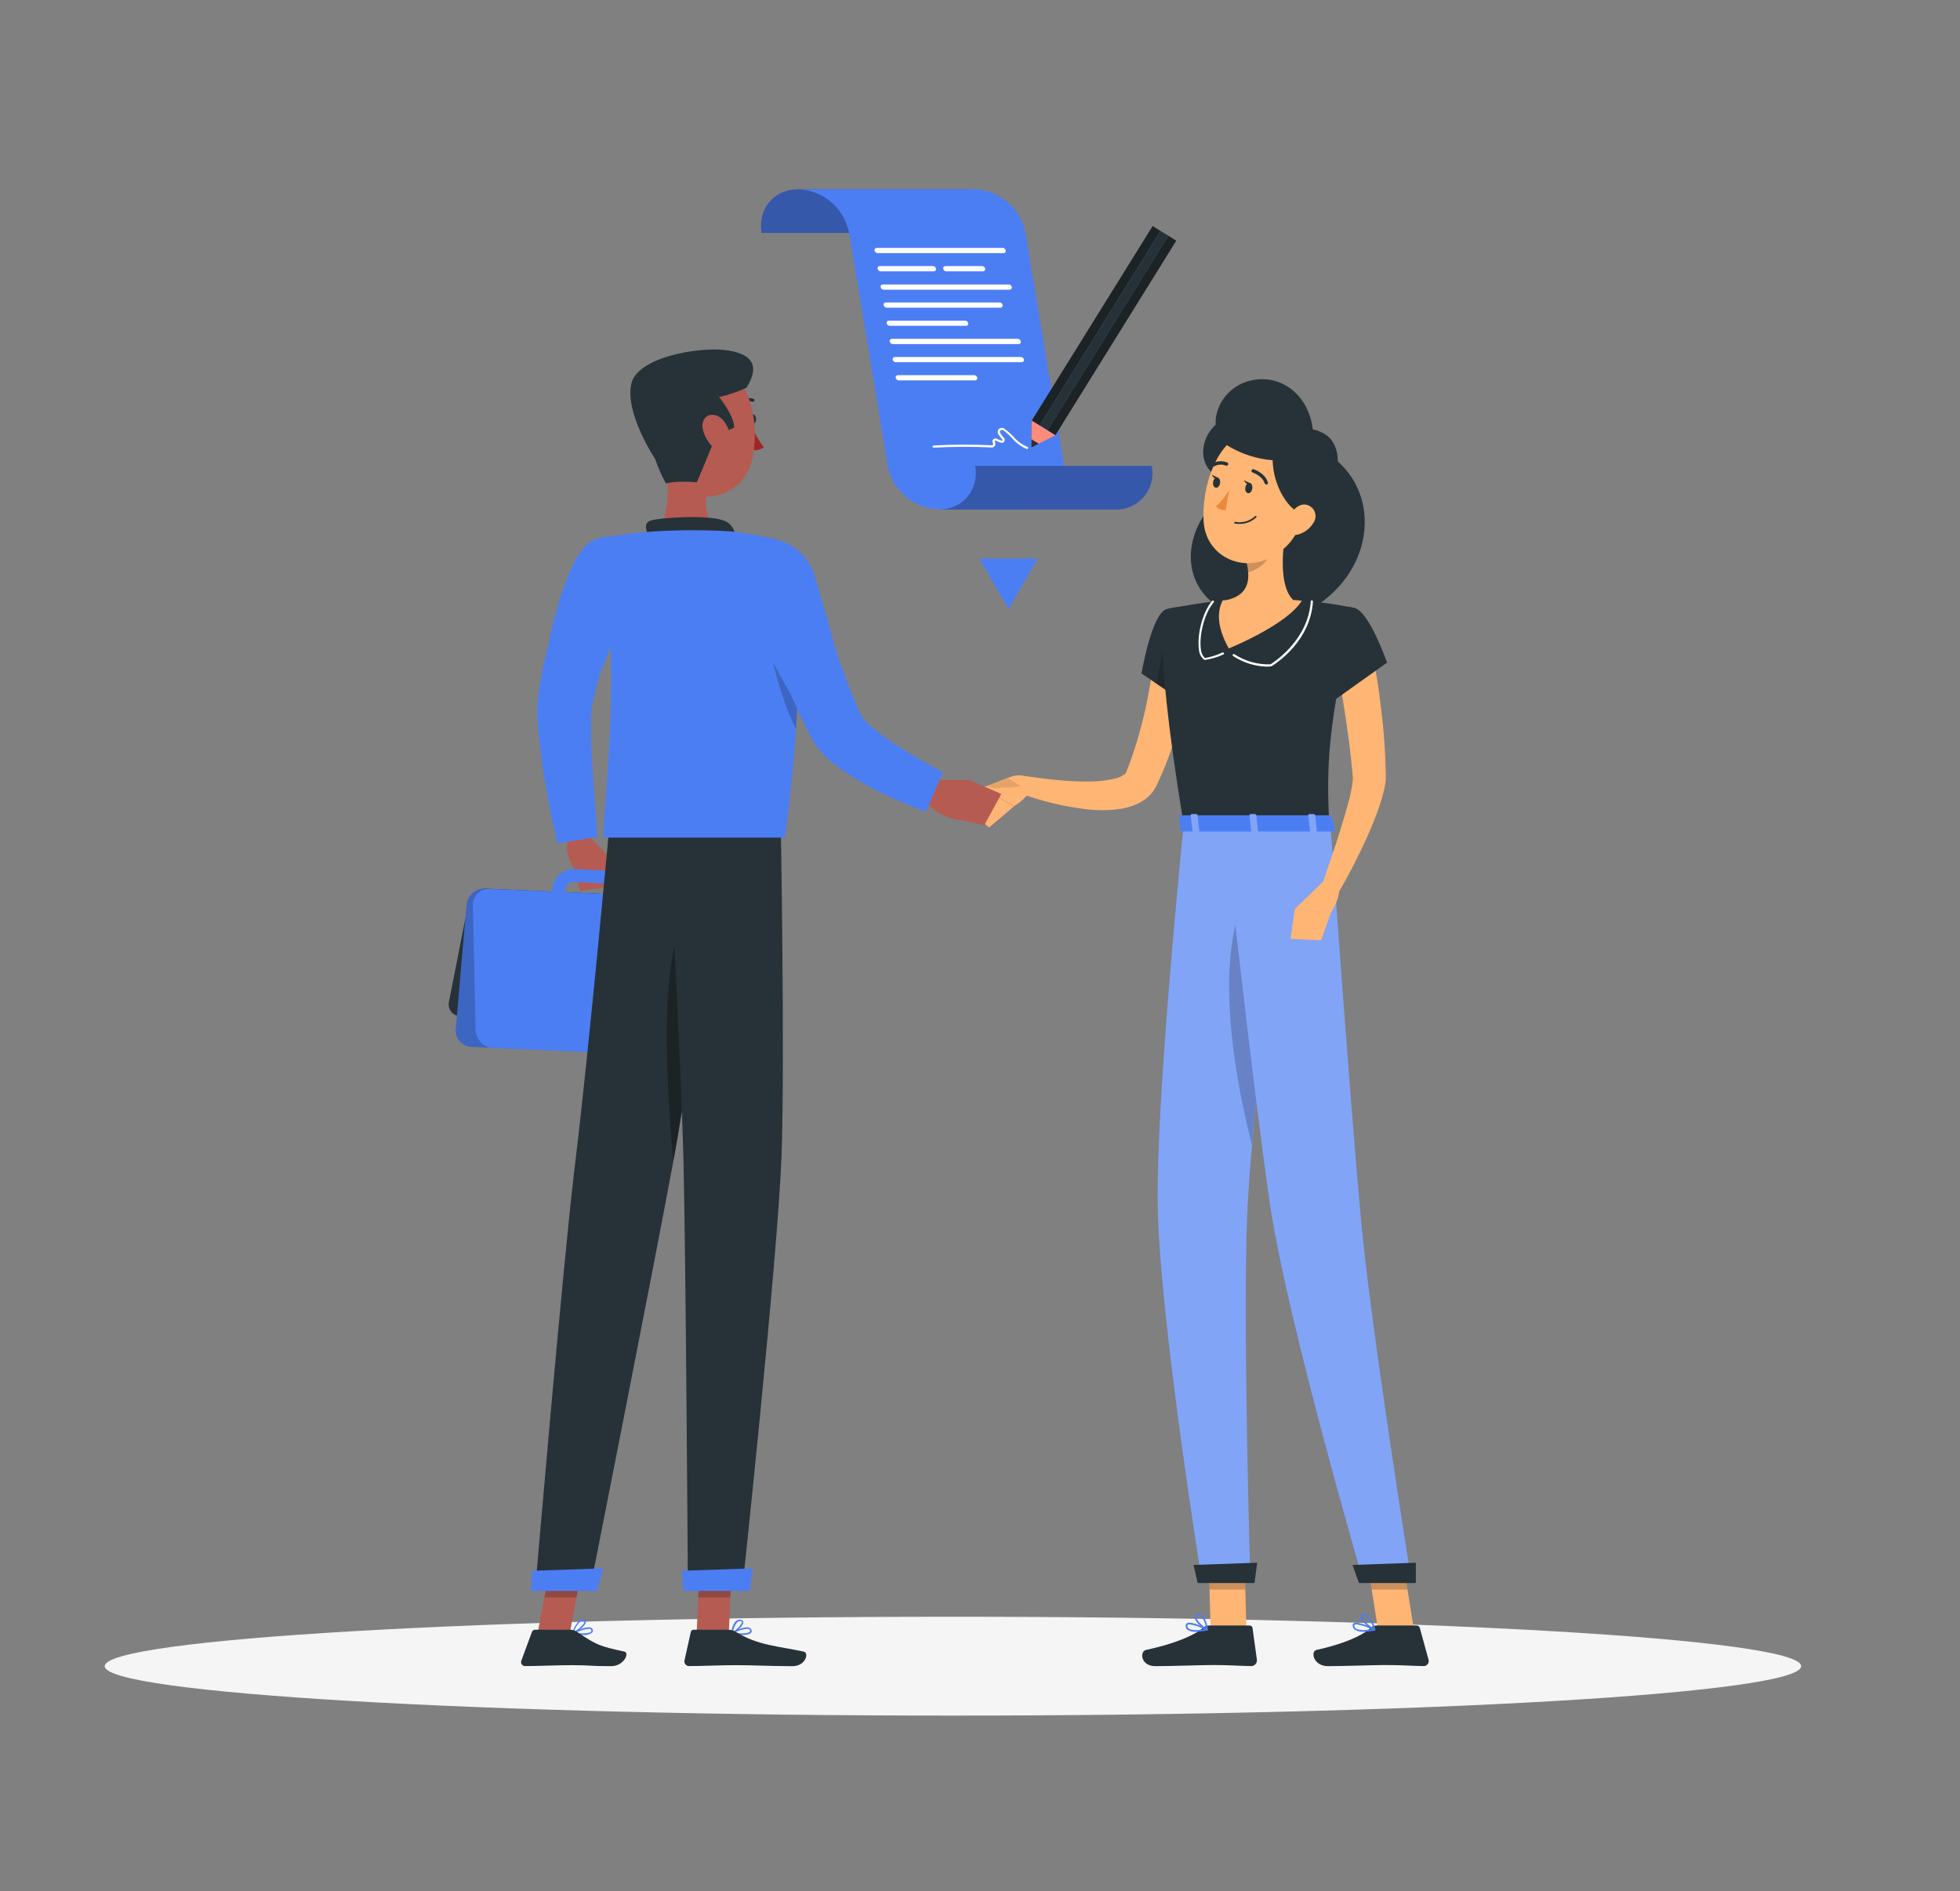 <svg width="200" height="193" viewBox="0 0 200 193" fill="none" xmlns="http://www.w3.org/2000/svg">
<rect x="0" y="0" width="200" height="193" fill="#808080" stroke="none"/>
<path d="M97.238 175.061C145.04 175.061 183.792 172.803 183.792 170.018C183.792 167.232 145.04 164.974 97.238 164.974C49.435 164.974 10.684 167.232 10.684 170.018C10.684 172.803 49.435 175.061 97.238 175.061Z" fill="#F5F5F5"/>
<path d="M95.715 23.768C95.309 21.309 96.974 19.313 99.438 19.313H81.434C78.97 19.313 77.305 21.305 77.711 23.768H95.715Z" fill="#4C7EF3"/>
<path opacity="0.3" d="M95.715 23.768C95.309 21.309 96.974 19.313 99.438 19.313H81.434C78.97 19.313 77.305 21.305 77.711 23.768H95.715Z" fill="black"/>
<path d="M99.437 19.313H81.434C82.68 19.354 83.874 19.818 84.82 20.628C85.767 21.438 86.408 22.546 86.639 23.768L90.581 47.525C90.812 48.748 91.454 49.855 92.4 50.665C93.346 51.475 94.54 51.939 95.786 51.981H104.866C107.33 51.981 108.995 49.985 108.589 47.525L104.642 23.768C104.412 22.546 103.77 21.438 102.824 20.628C101.878 19.818 100.683 19.354 99.437 19.313Z" fill="#4C7EF3"/>
<path d="M99.51 47.539C99.916 49.998 98.251 51.995 95.787 51.995H113.791C114.351 52.014 114.908 51.904 115.42 51.676C115.932 51.447 116.384 51.105 116.744 50.675C117.103 50.245 117.359 49.74 117.492 49.196C117.626 48.653 117.633 48.086 117.514 47.539H99.51Z" fill="#4C7EF3"/>
<path opacity="0.3" d="M99.51 47.539C99.916 49.998 98.251 51.995 95.787 51.995H113.791C114.351 52.014 114.908 51.904 115.42 51.676C115.932 51.447 116.384 51.105 116.744 50.675C117.103 50.245 117.359 49.74 117.492 49.196C117.626 48.653 117.633 48.086 117.514 47.539H99.51Z" fill="black"/>
<path d="M102.407 25.832H89.554C89.48 25.829 89.408 25.801 89.351 25.753C89.295 25.704 89.256 25.638 89.242 25.564C89.234 25.532 89.234 25.497 89.242 25.465C89.25 25.432 89.265 25.401 89.287 25.375C89.309 25.349 89.336 25.329 89.367 25.315C89.398 25.302 89.431 25.295 89.465 25.297H102.317C102.392 25.3 102.464 25.328 102.52 25.376C102.577 25.425 102.616 25.491 102.63 25.564C102.637 25.597 102.637 25.631 102.629 25.664C102.622 25.697 102.606 25.727 102.585 25.753C102.563 25.779 102.536 25.8 102.505 25.813C102.474 25.827 102.44 25.833 102.407 25.832Z" fill="white"/>
<path d="M95.287 27.685H89.863C89.788 27.683 89.717 27.655 89.66 27.606C89.603 27.558 89.565 27.491 89.551 27.418C89.543 27.385 89.543 27.351 89.551 27.318C89.559 27.285 89.574 27.255 89.596 27.229C89.617 27.203 89.645 27.182 89.675 27.169C89.706 27.155 89.74 27.149 89.774 27.151H95.198C95.272 27.153 95.344 27.181 95.401 27.23C95.457 27.278 95.496 27.345 95.51 27.418C95.517 27.451 95.516 27.484 95.508 27.517C95.5 27.549 95.484 27.579 95.463 27.605C95.442 27.631 95.415 27.651 95.384 27.665C95.354 27.679 95.32 27.686 95.287 27.685Z" fill="white"/>
<path d="M100.304 27.685H96.554C96.48 27.682 96.409 27.654 96.353 27.605C96.297 27.557 96.259 27.491 96.246 27.418C96.238 27.385 96.238 27.351 96.246 27.319C96.254 27.287 96.268 27.256 96.29 27.23C96.311 27.205 96.337 27.184 96.368 27.17C96.398 27.156 96.431 27.149 96.465 27.15H100.214C100.289 27.153 100.36 27.181 100.416 27.23C100.472 27.278 100.509 27.345 100.522 27.418C100.53 27.45 100.53 27.484 100.522 27.516C100.515 27.549 100.5 27.579 100.479 27.605C100.458 27.631 100.431 27.651 100.401 27.665C100.37 27.679 100.337 27.686 100.304 27.685Z" fill="white"/>
<path d="M103.042 29.56H90.172C90.097 29.558 90.026 29.531 89.969 29.484C89.912 29.436 89.873 29.37 89.859 29.297C89.852 29.264 89.852 29.23 89.859 29.197C89.867 29.165 89.883 29.134 89.904 29.108C89.926 29.082 89.953 29.062 89.984 29.048C90.015 29.035 90.049 29.028 90.082 29.03H102.934C103.009 29.033 103.081 29.061 103.138 29.109C103.194 29.158 103.233 29.224 103.247 29.297C103.253 29.328 103.253 29.36 103.246 29.391C103.239 29.422 103.225 29.451 103.205 29.476C103.186 29.501 103.161 29.522 103.133 29.536C103.104 29.551 103.073 29.559 103.042 29.56Z" fill="white"/>
<path d="M102.063 31.396H90.479C90.404 31.394 90.333 31.366 90.276 31.317C90.219 31.269 90.181 31.202 90.167 31.129C90.16 31.096 90.161 31.062 90.169 31.03C90.177 30.998 90.192 30.967 90.214 30.942C90.235 30.916 90.262 30.895 90.293 30.882C90.323 30.868 90.356 30.861 90.39 30.862H101.996C102.071 30.864 102.143 30.892 102.2 30.941C102.256 30.989 102.295 31.056 102.309 31.129C102.316 31.164 102.315 31.2 102.306 31.234C102.297 31.268 102.279 31.299 102.255 31.326C102.231 31.352 102.201 31.372 102.168 31.384C102.134 31.396 102.099 31.401 102.063 31.396Z" fill="white"/>
<path d="M98.576 33.25H90.786C90.711 33.247 90.64 33.219 90.583 33.171C90.526 33.122 90.487 33.056 90.473 32.982C90.467 32.95 90.467 32.916 90.475 32.884C90.484 32.852 90.499 32.822 90.521 32.797C90.542 32.771 90.569 32.751 90.6 32.738C90.63 32.724 90.663 32.718 90.697 32.719H98.491C98.565 32.723 98.635 32.75 98.692 32.798C98.749 32.845 98.788 32.91 98.803 32.982C98.81 33.016 98.809 33.05 98.801 33.083C98.793 33.115 98.777 33.146 98.755 33.171C98.733 33.197 98.705 33.218 98.674 33.231C98.643 33.245 98.61 33.251 98.576 33.25Z" fill="white"/>
<path d="M103.933 35.108H91.094C91.02 35.105 90.948 35.077 90.891 35.029C90.835 34.98 90.796 34.914 90.782 34.84C90.775 34.808 90.776 34.774 90.784 34.741C90.792 34.709 90.808 34.679 90.829 34.653C90.85 34.627 90.877 34.607 90.908 34.593C90.938 34.579 90.972 34.572 91.005 34.573H103.857C103.932 34.576 104.003 34.604 104.06 34.652C104.117 34.701 104.156 34.767 104.17 34.84C104.178 34.874 104.177 34.91 104.169 34.944C104.16 34.978 104.144 35.009 104.121 35.035C104.098 35.061 104.068 35.082 104.036 35.094C104.003 35.107 103.968 35.111 103.933 35.108Z" fill="white"/>
<path d="M104.255 36.961H91.403C91.328 36.959 91.257 36.931 91.2 36.882C91.143 36.834 91.105 36.767 91.091 36.694C91.084 36.661 91.085 36.627 91.093 36.595C91.101 36.562 91.116 36.532 91.138 36.507C91.159 36.481 91.186 36.461 91.216 36.447C91.247 36.433 91.28 36.426 91.314 36.427H104.17C104.244 36.429 104.315 36.458 104.371 36.506C104.427 36.555 104.465 36.621 104.478 36.694C104.486 36.727 104.486 36.761 104.478 36.794C104.47 36.827 104.455 36.857 104.433 36.883C104.412 36.909 104.384 36.929 104.353 36.943C104.322 36.956 104.289 36.963 104.255 36.961Z" fill="white"/>
<path d="M99.504 38.815H91.71C91.636 38.811 91.565 38.784 91.508 38.736C91.452 38.689 91.413 38.624 91.397 38.552C91.39 38.519 91.391 38.485 91.399 38.453C91.407 38.42 91.423 38.39 91.444 38.365C91.466 38.339 91.493 38.318 91.523 38.304C91.554 38.291 91.587 38.284 91.62 38.285H99.415C99.489 38.287 99.561 38.315 99.618 38.364C99.674 38.412 99.713 38.478 99.727 38.552C99.734 38.584 99.733 38.618 99.725 38.65C99.717 38.682 99.701 38.712 99.68 38.738C99.658 38.763 99.631 38.783 99.601 38.797C99.57 38.81 99.537 38.816 99.504 38.815Z" fill="white"/>
<path d="M106.883 43.916L107.688 44.414L120.024 24.562L119.22 24.064L106.883 43.916Z" fill="#263238"/>
<path opacity="0.3" d="M106.883 43.916L107.688 44.414L120.024 24.562L119.22 24.064L106.883 43.916Z" fill="black"/>
<path d="M105.278 42.924L106.082 43.422L118.419 23.57L117.615 23.072L105.278 42.924Z" fill="#263238"/>
<path opacity="0.3" d="M105.278 42.924L106.082 43.422L118.419 23.57L117.615 23.072L105.278 42.924Z" fill="black"/>
<path d="M106.086 43.418L106.891 43.916L119.228 24.064L118.423 23.566L106.086 43.418Z" fill="#263238"/>
<path d="M105.26 44.834L105.983 45.285L107.693 44.416L105.282 42.923L105.26 44.834Z" fill="#FF8B7B"/>
<path d="M105.25 45.659L105.982 45.285L105.259 44.835L105.25 45.659Z" fill="#263238"/>
<path d="M104.827 45.823H104.796C104.197 45.577 103.669 45.189 103.256 44.692C102.996 44.414 102.714 44.159 102.412 43.93C102.366 43.892 102.308 43.871 102.249 43.871C102.189 43.871 102.132 43.892 102.086 43.93C102.05 43.969 102.029 44.021 102.029 44.075C102.029 44.128 102.05 44.18 102.086 44.219C102.193 44.38 102.314 44.531 102.434 44.665C102.483 44.718 102.513 44.785 102.52 44.856C102.527 44.928 102.511 45 102.474 45.061C102.436 45.116 102.38 45.156 102.317 45.176C102.253 45.196 102.185 45.195 102.122 45.173C101.952 45.117 101.785 45.054 101.622 44.981C101.607 44.968 101.588 44.962 101.569 44.962C101.55 44.963 101.531 44.971 101.518 44.984C101.504 44.998 101.496 45.016 101.495 45.036C101.495 45.055 101.502 45.074 101.514 45.088L101.537 45.146C101.563 45.205 101.574 45.269 101.568 45.334C101.561 45.398 101.538 45.459 101.501 45.511C101.463 45.562 101.413 45.602 101.355 45.627C101.297 45.653 101.234 45.664 101.171 45.658C99.206 45.566 97.238 45.573 95.274 45.681C95.244 45.681 95.216 45.669 95.195 45.648C95.174 45.627 95.162 45.599 95.162 45.569C95.162 45.54 95.174 45.511 95.195 45.491C95.216 45.47 95.244 45.458 95.274 45.458C97.245 45.351 99.221 45.343 101.193 45.436C101.218 45.44 101.244 45.437 101.268 45.428C101.291 45.418 101.312 45.403 101.327 45.382C101.34 45.359 101.347 45.333 101.347 45.306C101.347 45.28 101.34 45.254 101.327 45.231L101.305 45.182C101.273 45.125 101.261 45.06 101.271 44.996C101.28 44.932 101.309 44.873 101.355 44.827C101.401 44.781 101.461 44.751 101.525 44.742C101.589 44.733 101.654 44.745 101.711 44.776C101.864 44.848 102.022 44.909 102.184 44.959C102.198 44.97 102.215 44.976 102.233 44.976C102.251 44.976 102.268 44.97 102.282 44.959C102.293 44.938 102.297 44.914 102.293 44.891C102.289 44.867 102.278 44.846 102.26 44.83C102.131 44.678 102.01 44.518 101.898 44.358C101.834 44.274 101.801 44.17 101.806 44.065C101.811 43.96 101.853 43.86 101.925 43.783C102.008 43.706 102.116 43.664 102.229 43.664C102.341 43.664 102.45 43.706 102.532 43.783C102.854 44.017 103.153 44.281 103.425 44.571C103.807 45.017 104.287 45.37 104.827 45.6C104.841 45.605 104.854 45.612 104.865 45.622C104.877 45.632 104.886 45.644 104.893 45.657C104.899 45.67 104.903 45.685 104.904 45.699C104.905 45.714 104.903 45.729 104.898 45.743C104.894 45.761 104.885 45.778 104.873 45.792C104.86 45.806 104.845 45.817 104.827 45.823Z" fill="white"/>
<path d="M102.912 62.148L105.898 56.993H99.93L102.912 62.148Z" fill="#4C7EF3"/>
<path d="M136.425 47.009C135.156 45.888 133.503 45.298 131.809 45.36C130.724 43.177 128.488 41.903 126.122 42.335C122.729 42.954 121.693 47.022 124.05 48.506C124.83 48.999 125.674 49.381 126.559 49.642V49.749C125.173 50.248 123.961 51.135 123.068 52.305C122.174 53.475 121.638 54.877 121.524 56.343C121.176 61.387 126.604 64.336 129.559 61.529C129.968 61.142 130.355 60.733 130.72 60.304C131.291 61.106 131.907 61.926 132.572 62.781C139.956 59.386 141.201 51.121 136.425 47.009Z" fill="#263238"/>
<path d="M121.582 66.617C121.538 67.241 121.484 67.785 121.404 68.355C121.323 68.925 121.248 69.478 121.154 70.035C120.966 71.153 120.707 72.262 120.444 73.354C119.901 75.575 119.141 77.737 118.176 79.81L118.083 80.006C118.047 80.082 118.038 80.109 117.971 80.242C117.859 80.463 117.726 80.672 117.574 80.866C117.286 81.219 116.94 81.52 116.551 81.757C115.909 82.139 115.2 82.398 114.462 82.519C113.246 82.706 112.009 82.722 110.788 82.568C108.528 82.291 106.307 81.758 104.168 80.978L104.659 79.195C105.69 79.351 106.766 79.494 107.82 79.587C108.857 79.7 109.901 79.754 110.944 79.748C111.903 79.765 112.859 79.663 113.793 79.445C114.13 79.363 114.45 79.22 114.734 79.022C114.805 78.97 114.864 78.905 114.909 78.83C114.921 78.807 114.93 78.783 114.935 78.759L115.06 78.438C115.248 77.961 115.431 77.48 115.587 76.985C115.743 76.491 115.909 76.001 116.065 75.506C116.346 74.504 116.623 73.501 116.85 72.476C117.078 71.451 117.266 70.427 117.44 69.393C117.614 68.359 117.752 67.29 117.855 66.328L121.582 66.617Z" fill="#FFB573"/>
<path d="M119.041 62.158C117.532 62.536 116.479 68.725 116.479 68.725L120.63 71.541C120.63 71.541 124.612 65.303 123.451 63.65C122.237 61.926 121.237 61.596 119.041 62.158Z" fill="#263238"/>
<path opacity="0.2" d="M119.176 63.539L118.02 69.773L120.35 71.354L119.176 63.539Z" fill="black"/>
<path d="M103.104 79.276L100.287 80.354L103.47 82.27C103.47 82.27 105.501 81.098 105.448 79.597L105.135 79.419C104.828 79.246 104.487 79.143 104.136 79.119C103.784 79.094 103.432 79.148 103.104 79.276Z" fill="#FFB573"/>
<path opacity="0.1" d="M102.895 79.414L101.502 79.909C101.23 80.001 100.963 80.108 100.703 80.23C100.703 80.23 101.623 80.613 102.083 80.355C102.78 80.407 103.481 80.365 104.167 80.23L102.895 79.414Z" fill="black"/>
<path d="M98.533 82.444L100.93 84.435L103.466 82.288L100.288 80.372L98.533 82.444Z" fill="#FFB573"/>
<path d="M127.188 166.293H123.537L123.291 157.845H126.947L127.188 166.293Z" fill="#FFB573"/>
<path d="M123.411 165.869H127.513C127.584 165.868 127.654 165.892 127.708 165.938C127.763 165.984 127.798 166.048 127.808 166.119L128.254 169.362C128.263 169.444 128.254 169.527 128.229 169.605C128.204 169.683 128.162 169.755 128.107 169.816C128.052 169.877 127.984 169.926 127.909 169.959C127.833 169.992 127.752 170.009 127.669 170.009C126.241 169.986 125.549 169.902 123.741 169.902C122.634 169.902 119.442 170.017 117.906 170.017C116.371 170.017 116.29 168.503 116.929 168.364C119.795 167.75 121.839 166.903 122.781 166.092C122.958 165.946 123.181 165.867 123.411 165.869Z" fill="#263238"/>
<g opacity="0.2">
<path d="M123.291 157.845L123.416 162.203H127.072L126.947 157.845H123.291Z" fill="black"/>
</g>
<path d="M119.04 62.158C119.04 62.158 117.299 62.769 120.786 84.173H135.629C135.379 78.145 135.374 74.424 138.263 62.051C136.184 61.622 134.078 61.345 131.959 61.222C129.715 61.062 127.463 61.062 125.218 61.222C122.321 61.485 119.04 62.158 119.04 62.158Z" fill="#263238"/>
<path d="M129.264 68.025C128.038 67.989 126.847 67.612 125.823 66.938C125.811 66.93 125.801 66.92 125.793 66.908C125.785 66.896 125.78 66.882 125.777 66.868C125.775 66.854 125.775 66.84 125.778 66.826C125.781 66.812 125.787 66.798 125.796 66.787C125.804 66.774 125.814 66.764 125.827 66.755C125.839 66.747 125.853 66.741 125.867 66.739C125.882 66.736 125.897 66.736 125.911 66.739C125.926 66.742 125.94 66.747 125.952 66.756C127.047 67.472 128.336 67.833 129.644 67.789C130.13 67.482 133.496 65.241 133.751 61.36C133.752 61.345 133.756 61.331 133.763 61.318C133.769 61.305 133.779 61.293 133.79 61.284C133.801 61.274 133.814 61.267 133.828 61.262C133.842 61.258 133.857 61.256 133.871 61.258C133.886 61.259 133.9 61.263 133.913 61.269C133.927 61.276 133.938 61.285 133.948 61.296C133.957 61.307 133.965 61.32 133.969 61.334C133.974 61.348 133.975 61.363 133.974 61.378C133.715 65.348 130.403 67.584 129.738 67.99C129.722 67.994 129.705 67.994 129.689 67.99C129.546 68.021 129.403 68.025 129.264 68.025Z" fill="white"/>
<path d="M122.946 67.34C122.928 67.346 122.907 67.346 122.888 67.34C122.725 67.214 122.592 67.053 122.498 66.87C122.404 66.687 122.351 66.485 122.344 66.279C122.134 64.921 122.638 62.546 123.683 61.316C123.693 61.305 123.706 61.297 123.72 61.291C123.733 61.285 123.748 61.282 123.763 61.282C123.778 61.282 123.793 61.285 123.807 61.291C123.821 61.297 123.833 61.305 123.844 61.316C123.864 61.337 123.876 61.365 123.876 61.394C123.876 61.423 123.864 61.451 123.844 61.472C122.853 62.626 122.339 64.947 122.54 66.257C122.56 66.596 122.709 66.915 122.955 67.148C123.573 67.041 124.174 66.851 124.741 66.582C124.768 66.572 124.799 66.572 124.826 66.582C124.853 66.593 124.876 66.614 124.888 66.64C124.894 66.654 124.897 66.668 124.898 66.683C124.898 66.698 124.895 66.712 124.89 66.726C124.884 66.74 124.876 66.752 124.866 66.763C124.856 66.773 124.844 66.781 124.83 66.787C124.232 67.06 123.597 67.246 122.946 67.34Z" fill="white"/>
<path d="M131.292 53.648C130.867 55.809 130.443 59.779 131.961 61.222C131.961 61.222 131.367 63.419 127.336 63.419C122.904 63.419 125.22 61.222 125.22 61.222C127.635 60.643 127.573 58.852 127.153 57.172L131.292 53.648Z" fill="#FFB573"/>
<path d="M131.957 61.222C129.713 61.062 127.46 61.062 125.216 61.222L124.769 61.267C124.229 62.283 124.095 63.847 125.385 66.168C125.385 66.168 131.296 63.789 132.836 61.303C132.55 61.258 132.256 61.236 131.957 61.222Z" fill="#FFB573"/>
<path opacity="0.2" d="M129.604 55.087L127.148 57.185C127.255 57.576 127.325 57.976 127.358 58.379C128.282 58.246 129.55 57.234 129.648 56.267C129.707 55.874 129.692 55.474 129.604 55.087Z" fill="black"/>
<path d="M133.629 49.897C132.803 53.421 132.527 54.931 130.411 56.451C127.232 58.741 123.076 56.959 122.822 53.256C122.599 49.928 123.991 44.719 127.732 43.899C128.555 43.714 129.411 43.742 130.22 43.98C131.029 44.218 131.764 44.658 132.354 45.258C132.945 45.859 133.372 46.6 133.595 47.412C133.818 48.224 133.83 49.079 133.629 49.897Z" fill="#FFB573"/>
<path d="M120.786 84.173C120.786 84.173 117.902 112.274 118.143 123.382C118.393 134.966 122.639 161.338 122.639 161.338H127.594C127.594 161.338 126.812 135.625 127.25 124.264C127.728 111.873 131.669 84.164 131.669 84.164L120.786 84.173Z" fill="#4C7EF3"/>
<path opacity="0.3" d="M120.786 84.173C120.786 84.173 117.902 112.274 118.143 123.382C118.393 134.966 122.639 161.338 122.639 161.338H127.594C127.594 161.338 126.812 135.625 127.25 124.264C127.728 111.873 131.669 84.164 131.669 84.164L120.786 84.173Z" fill="white"/>
<path d="M128.01 161.534H122.211L121.787 159.689L128.282 159.462L128.01 161.534Z" fill="#263238"/>
<path opacity="0.2" d="M127.188 91.163C123.545 98.483 126.455 111.837 127.746 116.805C128.406 109.346 129.531 100.221 130.393 93.524C129.826 89.737 128.87 87.79 127.188 91.163Z" fill="black"/>
<path d="M144.273 166.293H140.617L139.277 157.845H142.929L144.273 166.293Z" fill="#FFB573"/>
<path d="M140.437 165.869H144.557C144.63 165.871 144.702 165.896 144.759 165.941C144.817 165.986 144.859 166.048 144.879 166.119L145.771 169.363C145.793 169.439 145.796 169.52 145.781 169.598C145.766 169.677 145.732 169.75 145.683 169.813C145.634 169.876 145.571 169.926 145.498 169.96C145.426 169.994 145.347 170.011 145.267 170.009C143.834 169.986 143.133 169.902 141.325 169.902C140.214 169.902 137.04 170.017 135.522 170.017C134.004 170.017 133.709 168.503 134.33 168.364C137.115 167.75 139.026 166.903 139.888 166.092C140.038 165.954 140.233 165.875 140.437 165.869Z" fill="#263238"/>
<g opacity="0.2">
<path d="M139.277 157.845L139.969 162.203H143.625L142.933 157.845H139.277Z" fill="black"/>
</g>
<path d="M124.916 84.173C124.916 84.173 127.983 112.274 129.67 123.382C131.425 134.966 139.103 161.338 139.103 161.338H144.022C144.022 161.338 139.898 135.625 138.857 124.264C137.723 111.873 135.764 84.164 135.764 84.164L124.916 84.173Z" fill="#4C7EF3"/>
<path opacity="0.3" d="M124.916 84.173C124.916 84.173 127.983 112.274 129.67 123.382C131.425 134.966 139.103 161.338 139.103 161.338H144.022C144.022 161.338 139.898 135.625 138.857 124.264C137.723 111.873 135.764 84.164 135.764 84.164L124.916 84.173Z" fill="white"/>
<path d="M144.474 161.534H138.675L138.01 159.69L144.474 159.462V161.534Z" fill="#263238"/>
<path d="M139.148 166.506C138.827 166.532 138.506 166.454 138.233 166.284C138.168 166.234 138.115 166.169 138.079 166.096C138.043 166.023 138.023 165.942 138.023 165.86C138.018 165.815 138.026 165.77 138.047 165.729C138.067 165.689 138.099 165.656 138.139 165.633C138.554 165.388 140.108 166.128 140.282 166.217C140.299 166.224 140.314 166.236 140.325 166.252C140.335 166.268 140.34 166.287 140.34 166.306C140.34 166.323 140.334 166.339 140.324 166.352C140.313 166.365 140.298 166.374 140.282 166.377C139.909 166.457 139.529 166.5 139.148 166.506ZM138.398 165.753C138.344 165.75 138.29 165.761 138.242 165.785C138.225 165.794 138.212 165.807 138.204 165.824C138.196 165.841 138.194 165.86 138.197 165.878C138.198 165.931 138.21 165.983 138.233 166.031C138.256 166.079 138.29 166.121 138.331 166.154C138.581 166.355 139.184 166.386 139.978 166.252C139.481 166.003 138.948 165.835 138.398 165.753Z" fill="#4C7EF3"/>
<path d="M140.263 166.377H140.227C139.781 166.177 138.803 165.393 138.817 164.978C138.817 164.88 138.875 164.76 139.111 164.733C139.29 164.718 139.467 164.772 139.607 164.885C139.981 165.273 140.235 165.76 140.339 166.288C140.342 166.303 140.341 166.318 140.336 166.332C140.331 166.346 140.323 166.358 140.312 166.368C140.297 166.376 140.28 166.379 140.263 166.377ZM139.2 164.898H139.151C138.995 164.898 138.991 164.978 138.991 164.996C138.991 165.246 139.647 165.865 140.125 166.132C140.032 165.707 139.82 165.318 139.513 165.009C139.424 164.938 139.314 164.899 139.2 164.898Z" fill="#4C7EF3"/>
<path d="M127.777 49.874C127.728 50.163 127.532 50.373 127.331 50.319C127.13 50.266 127.023 50.025 127.076 49.736C127.13 49.446 127.317 49.236 127.523 49.268C127.728 49.299 127.826 49.584 127.777 49.874Z" fill="#263238"/>
<path d="M124.492 49.317C124.443 49.607 124.247 49.816 124.046 49.763C123.845 49.709 123.742 49.473 123.791 49.179C123.841 48.885 124.033 48.68 124.238 48.733C124.443 48.787 124.541 49.028 124.492 49.317Z" fill="#263238"/>
<path d="M124.317 48.765L123.652 48.444C123.652 48.444 123.92 49.05 124.317 48.765Z" fill="#263238"/>
<path d="M125.415 50.012C125.048 50.629 124.597 51.193 124.076 51.687C124.207 51.817 124.365 51.918 124.538 51.982C124.711 52.045 124.896 52.071 125.081 52.057L125.415 50.012Z" fill="#ED893E"/>
<path d="M126.457 53.46C126.307 53.46 126.157 53.447 126.01 53.42C125.999 53.419 125.988 53.415 125.978 53.409C125.969 53.403 125.96 53.395 125.954 53.386C125.947 53.377 125.942 53.367 125.94 53.356C125.937 53.345 125.937 53.333 125.939 53.322C125.943 53.299 125.956 53.279 125.975 53.266C125.995 53.252 126.018 53.247 126.041 53.251C126.401 53.32 126.772 53.303 127.124 53.203C127.476 53.102 127.799 52.92 128.068 52.672C128.076 52.663 128.086 52.656 128.096 52.651C128.107 52.647 128.119 52.644 128.131 52.644C128.142 52.644 128.154 52.647 128.165 52.651C128.175 52.656 128.185 52.663 128.193 52.672C128.201 52.68 128.207 52.689 128.212 52.699C128.216 52.71 128.218 52.721 128.218 52.732C128.218 52.743 128.216 52.754 128.212 52.764C128.207 52.775 128.201 52.784 128.193 52.792C127.726 53.235 127.101 53.476 126.457 53.46Z" fill="#263238"/>
<path d="M135.352 44.407C134.933 44.113 134.457 43.91 133.955 43.81C133.549 40.334 130.759 38.124 127.647 38.824C124.121 39.617 122.893 43.983 125.263 45.472C126.658 46.322 128.233 46.833 129.861 46.964C129.924 49.847 131.723 52.311 132.986 52.445C136.593 51.01 137.526 45.935 135.352 44.407Z" fill="#263238"/>
<path d="M134.041 53.327C133.685 53.93 133.106 54.37 132.429 54.552C131.536 54.78 131.09 53.973 131.367 53.136C131.603 52.383 132.362 51.353 133.259 51.492C133.454 51.527 133.637 51.61 133.792 51.734C133.947 51.857 134.068 52.017 134.145 52.199C134.223 52.381 134.254 52.58 134.236 52.776C134.217 52.973 134.15 53.163 134.041 53.327Z" fill="#FFB573"/>
<path d="M129.209 49.429C129.173 49.428 129.137 49.417 129.107 49.395C129.078 49.374 129.056 49.343 129.044 49.308C128.808 48.546 127.83 48.217 127.821 48.217C127.777 48.202 127.741 48.171 127.72 48.13C127.699 48.09 127.695 48.042 127.71 47.998C127.716 47.976 127.727 47.956 127.742 47.938C127.756 47.921 127.775 47.906 127.795 47.896C127.815 47.886 127.838 47.879 127.861 47.878C127.884 47.876 127.907 47.879 127.928 47.887C127.973 47.887 129.089 48.275 129.375 49.224C129.389 49.267 129.385 49.315 129.364 49.356C129.343 49.397 129.307 49.428 129.263 49.442L129.209 49.429Z" fill="#263238"/>
<path d="M123.764 47.632C123.733 47.632 123.703 47.624 123.677 47.61C123.65 47.595 123.628 47.574 123.612 47.548C123.589 47.507 123.584 47.46 123.596 47.416C123.609 47.371 123.639 47.334 123.679 47.312C123.914 47.169 124.18 47.086 124.454 47.067C124.728 47.049 125.002 47.096 125.255 47.205C125.29 47.228 125.315 47.264 125.325 47.305C125.336 47.346 125.331 47.389 125.312 47.427C125.293 47.465 125.261 47.494 125.221 47.51C125.182 47.525 125.138 47.526 125.098 47.512C124.897 47.43 124.679 47.396 124.462 47.413C124.245 47.43 124.035 47.497 123.848 47.61C123.823 47.626 123.793 47.633 123.764 47.632Z" fill="#263238"/>
<path d="M139.968 66.296C140.414 68.395 140.709 70.458 140.959 72.565C141.223 74.681 141.372 76.809 141.405 78.941C141.405 79.048 141.405 79.271 141.405 79.467C141.405 79.663 141.374 79.823 141.352 79.988C141.298 80.314 141.24 80.617 141.164 80.879C141.021 81.45 140.852 81.98 140.673 82.501C140.316 83.539 139.892 84.524 139.464 85.495C138.59 87.422 137.621 89.303 136.557 91.132L134.879 90.352L135.874 87.42C136.209 86.449 136.531 85.469 136.83 84.493C137.129 83.517 137.419 82.55 137.669 81.597C137.789 81.12 137.892 80.648 137.964 80.202C137.999 79.979 138.026 79.757 138.044 79.578C138.044 79.485 138.044 79.4 138.044 79.324L138.022 79.07C137.941 78.072 137.825 77.07 137.705 76.063L137.285 73.033C136.977 71.019 136.633 68.979 136.29 66.987L139.968 66.296Z" fill="#FFB573"/>
<path d="M138.263 62.051C139.75 62.497 141.536 67.612 141.536 67.612L135.764 71.728C135.764 71.728 133.661 67.465 134.286 65.544C134.938 63.548 136.563 61.534 138.263 62.051Z" fill="#263238"/>
<path d="M122.036 166.507C121.722 166.538 121.406 166.459 121.144 166.284C121.084 166.232 121.039 166.166 121.012 166.092C120.984 166.018 120.976 165.938 120.987 165.86C120.989 165.814 121.004 165.768 121.029 165.728C121.054 165.688 121.089 165.656 121.13 165.633C121.577 165.388 123.036 166.128 123.202 166.217C123.217 166.225 123.23 166.238 123.238 166.254C123.246 166.27 123.249 166.288 123.246 166.306C123.244 166.323 123.236 166.34 123.224 166.352C123.212 166.365 123.196 166.374 123.179 166.377C122.803 166.456 122.421 166.499 122.036 166.507ZM121.385 165.754C121.329 165.75 121.274 165.761 121.224 165.785C121.207 165.794 121.192 165.807 121.182 165.824C121.172 165.84 121.166 165.859 121.166 165.878C121.159 165.929 121.165 165.98 121.182 166.028C121.199 166.076 121.227 166.12 121.264 166.155C121.487 166.355 122.09 166.386 122.898 166.253C122.426 166.001 121.914 165.832 121.385 165.754Z" fill="#4C7EF3"/>
<path d="M123.17 166.377H123.13C122.684 166.176 121.831 165.392 121.903 164.978C121.903 164.88 121.987 164.759 122.224 164.733C122.311 164.724 122.398 164.733 122.481 164.759C122.564 164.785 122.64 164.828 122.706 164.884C123.153 165.267 123.251 166.248 123.251 166.288C123.253 166.303 123.251 166.319 123.245 166.333C123.239 166.347 123.228 166.359 123.215 166.368C123.201 166.375 123.186 166.378 123.17 166.377ZM122.3 164.898H122.237C122.081 164.898 122.072 164.978 122.068 164.996C122.028 165.245 122.612 165.864 123.054 166.132C123.026 165.72 122.87 165.328 122.608 165.009C122.523 164.934 122.413 164.894 122.3 164.898Z" fill="#4C7EF3"/>
<path d="M127.595 49.322L126.93 49.001C126.93 49.001 127.206 49.611 127.595 49.322Z" fill="#263238"/>
<path d="M135.854 83.304L136.234 84.64C136.287 84.747 136.162 84.85 135.993 84.85H120.712C120.578 84.85 120.471 84.783 120.462 84.703L120.328 83.366C120.328 83.273 120.435 83.197 120.578 83.197H135.631C135.674 83.196 135.717 83.205 135.755 83.224C135.794 83.242 135.828 83.27 135.854 83.304Z" fill="#4C7EF3"/>
<path d="M133.845 84.979H134.246C134.327 84.979 134.385 84.939 134.38 84.89L134.193 83.165C134.193 83.117 134.117 83.072 134.036 83.072H133.635C133.554 83.072 133.492 83.117 133.496 83.165L133.688 84.89C133.684 84.939 133.755 84.979 133.845 84.979Z" fill="#4C7EF3"/>
<g opacity="0.3">
<path d="M133.845 84.979H134.246C134.327 84.979 134.385 84.939 134.38 84.89L134.193 83.165C134.193 83.117 134.117 83.072 134.036 83.072H133.635C133.554 83.072 133.492 83.117 133.496 83.165L133.688 84.89C133.684 84.939 133.755 84.979 133.845 84.979Z" fill="white"/>
</g>
<path d="M121.845 84.979H122.246C122.327 84.979 122.389 84.939 122.385 84.89L122.193 83.166C122.193 83.117 122.117 83.072 122.037 83.072H121.635C121.554 83.072 121.492 83.117 121.501 83.166L121.688 84.89C121.693 84.939 121.764 84.979 121.845 84.979Z" fill="#4C7EF3"/>
<path opacity="0.3" d="M121.845 84.979H122.246C122.327 84.979 122.389 84.939 122.385 84.89L122.193 83.166C122.193 83.117 122.117 83.072 122.037 83.072H121.635C121.554 83.072 121.492 83.117 121.501 83.166L121.688 84.89C121.693 84.939 121.764 84.979 121.845 84.979Z" fill="white"/>
<path d="M127.841 84.979H128.242C128.323 84.979 128.385 84.939 128.376 84.89L128.189 83.166C128.189 83.117 128.113 83.072 128.033 83.072H127.631C127.551 83.072 127.488 83.117 127.497 83.166L127.684 84.89C127.689 84.939 127.76 84.979 127.841 84.979Z" fill="#4C7EF3"/>
<path opacity="0.3" d="M127.841 84.979H128.242C128.323 84.979 128.385 84.939 128.376 84.89L128.189 83.166C128.189 83.117 128.113 83.072 128.033 83.072H127.631C127.551 83.072 127.488 83.117 127.497 83.166L127.684 84.89C127.689 84.939 127.76 84.979 127.841 84.979Z" fill="white"/>
<path d="M134.946 90.023L132.111 92.767L135.808 93.137C135.808 93.137 137.147 91.208 136.446 89.862L134.946 90.023Z" fill="#FFB573"/>
<path d="M131.691 95.806L134.807 95.948L135.807 93.137L132.111 92.767L131.691 95.806Z" fill="#FFB573"/>
<path d="M59.425 166.841C59.778 166.882 60.133 166.795 60.425 166.596C60.466 166.551 60.492 166.494 60.5 166.434C60.508 166.373 60.498 166.312 60.47 166.257C60.45 166.212 60.42 166.173 60.382 166.141C60.344 166.109 60.299 166.087 60.251 166.075C59.725 165.928 58.466 166.578 58.43 166.609C58.415 166.617 58.402 166.628 58.393 166.642C58.385 166.656 58.38 166.673 58.381 166.69C58.382 166.705 58.387 166.719 58.397 166.73C58.407 166.741 58.42 166.749 58.434 166.752C58.762 166.811 59.093 166.841 59.425 166.841ZM60.042 166.208C60.09 166.201 60.14 166.201 60.189 166.208C60.218 166.214 60.245 166.227 60.269 166.246C60.292 166.264 60.311 166.288 60.323 166.315C60.363 166.413 60.323 166.462 60.323 166.489C60.14 166.699 59.309 166.703 58.711 166.618C59.127 166.405 59.578 166.266 60.042 166.208Z" fill="#4C7EF3"/>
<path d="M58.448 166.752H58.484C58.904 166.574 59.792 165.861 59.788 165.496C59.788 165.406 59.738 165.299 59.529 165.277C59.368 165.266 59.21 165.314 59.082 165.411C58.738 165.759 58.499 166.195 58.39 166.672C58.386 166.684 58.386 166.698 58.39 166.711C58.394 166.724 58.402 166.735 58.413 166.743C58.423 166.75 58.436 166.753 58.448 166.752ZM59.444 165.415H59.493C59.627 165.415 59.631 165.482 59.631 165.5C59.631 165.723 59.02 166.28 58.578 166.52C58.677 166.139 58.877 165.791 59.158 165.513C59.242 165.454 59.342 165.423 59.444 165.424V165.415Z" fill="#4C7EF3"/>
<path d="M54.855 166.676H58.137L59.578 159.093H56.297L54.855 166.676Z" fill="#B55B52"/>
<path d="M58.167 166.298H54.596C54.527 166.3 54.461 166.323 54.406 166.362C54.35 166.402 54.308 166.457 54.283 166.521L53.207 169.43C53.177 169.493 53.164 169.563 53.169 169.633C53.174 169.702 53.197 169.77 53.235 169.828C53.274 169.886 53.327 169.933 53.389 169.965C53.452 169.997 53.521 170.012 53.591 170.009C54.89 170.009 56.765 169.916 58.39 169.916C60.287 169.916 60.113 170.018 62.341 170.018C63.68 170.018 64.26 168.659 63.716 168.534C61.234 167.977 60.944 167.915 58.93 166.552C58.708 166.391 58.441 166.302 58.167 166.298Z" fill="#263238"/>
<path opacity="0.2" d="M59.577 159.098L58.832 163.005H55.551L56.296 159.098H59.577Z" fill="black"/>
<path d="M59.823 85.01L61.97 87.26L58.506 88.468C58.506 88.468 57.247 86.632 58.216 85.376L59.823 85.01Z" fill="#B55B52"/>
<path d="M62.613 90.406L59.184 90.905L58.506 88.468L61.97 87.26L62.613 90.406Z" fill="#B55B52"/>
<path d="M46.953 103.684L63.685 104.415C64.078 104.421 64.461 104.291 64.769 104.047C65.078 103.804 65.292 103.461 65.377 103.078L67.377 92.875C67.418 92.702 67.42 92.522 67.383 92.348C67.345 92.174 67.269 92.011 67.159 91.871C67.05 91.731 66.91 91.617 66.751 91.537C66.592 91.458 66.416 91.416 66.238 91.413L49.507 90.678C49.114 90.673 48.732 90.803 48.425 91.047C48.117 91.29 47.904 91.632 47.819 92.015L45.815 102.218C45.773 102.391 45.77 102.572 45.807 102.746C45.845 102.92 45.921 103.084 46.03 103.225C46.14 103.366 46.279 103.48 46.439 103.56C46.599 103.639 46.775 103.682 46.953 103.684Z" fill="#263238"/>
<path d="M48.101 106.821L68.77 107.712C69.239 107.73 69.696 107.568 70.049 107.258C70.401 106.949 70.621 106.517 70.663 106.05L71.756 93.388C71.778 93.163 71.754 92.935 71.685 92.72C71.615 92.505 71.502 92.306 71.353 92.136C71.204 91.966 71.021 91.829 70.816 91.732C70.612 91.635 70.389 91.582 70.163 91.574L49.498 90.683C49.03 90.667 48.573 90.83 48.22 91.139C47.868 91.448 47.646 91.879 47.601 92.345L46.508 105.008C46.486 105.233 46.511 105.459 46.581 105.674C46.65 105.889 46.763 106.088 46.912 106.258C47.062 106.427 47.244 106.565 47.448 106.662C47.653 106.759 47.875 106.813 48.101 106.821Z" fill="#4C7EF3"/>
<path opacity="0.2" d="M48.101 106.821L68.77 107.712C69.239 107.73 69.696 107.568 70.049 107.258C70.401 106.949 70.621 106.517 70.663 106.05L71.756 93.388C71.778 93.163 71.754 92.935 71.685 92.72C71.615 92.505 71.502 92.306 71.353 92.136C71.204 91.966 71.021 91.829 70.816 91.732C70.612 91.635 70.389 91.582 70.163 91.574L49.498 90.683C49.03 90.667 48.573 90.83 48.22 91.139C47.868 91.448 47.646 91.879 47.601 92.345L46.508 105.008C46.486 105.233 46.511 105.459 46.581 105.674C46.65 105.889 46.763 106.088 46.912 106.258C47.062 106.427 47.244 106.565 47.448 106.662C47.653 106.759 47.875 106.813 48.101 106.821Z" fill="black"/>
<path d="M63.264 94.928H63.211L57.211 94.665C57.055 94.66 56.901 94.623 56.76 94.556C56.619 94.489 56.492 94.394 56.389 94.277C56.286 94.16 56.208 94.023 56.159 93.874C56.111 93.726 56.094 93.569 56.109 93.413L56.345 90.682C56.404 90.124 56.671 89.608 57.094 89.238C57.517 88.868 58.064 88.671 58.626 88.686L62.644 88.86C62.934 88.871 63.219 88.942 63.482 89.067C63.744 89.191 63.978 89.368 64.169 89.586C64.361 89.804 64.506 90.059 64.596 90.335C64.686 90.61 64.719 90.901 64.693 91.19L64.465 93.837C64.436 94.135 64.296 94.411 64.075 94.612C63.853 94.814 63.564 94.927 63.264 94.928ZM57.461 93.333L63.135 93.583L63.354 91.07C63.366 90.96 63.356 90.849 63.323 90.743C63.29 90.637 63.236 90.539 63.163 90.456C63.09 90.372 63.001 90.304 62.901 90.257C62.801 90.209 62.692 90.182 62.581 90.179L58.564 90.001C58.345 89.999 58.133 90.077 57.969 90.221C57.804 90.365 57.698 90.564 57.671 90.78L57.461 93.333Z" fill="#4C7EF3"/>
<path d="M70.98 107.823L50.316 106.932C49.843 106.904 49.398 106.702 49.068 106.364C48.738 106.026 48.546 105.577 48.53 105.105L48.253 92.385C48.244 92.16 48.282 91.936 48.365 91.727C48.448 91.518 48.574 91.329 48.734 91.172C48.895 91.014 49.087 90.892 49.298 90.813C49.509 90.734 49.734 90.701 49.959 90.714L70.627 91.605C71.1 91.631 71.545 91.834 71.876 92.172C72.206 92.51 72.398 92.959 72.413 93.432L72.685 106.152C72.694 106.377 72.655 106.6 72.572 106.809C72.489 107.017 72.363 107.206 72.202 107.364C72.042 107.521 71.85 107.643 71.64 107.722C71.429 107.801 71.204 107.836 70.98 107.823Z" fill="#4C7EF3"/>
<path d="M64.859 60.09C64.64 60.536 64.381 61.044 64.149 61.529C63.917 62.015 63.703 62.532 63.457 63.035C63.011 64.047 62.564 65.063 62.181 66.083C61.797 67.103 61.439 68.133 61.123 69.153C60.975 69.665 60.823 70.173 60.712 70.677C60.645 70.931 60.587 71.185 60.542 71.43L60.471 71.804C60.444 71.933 60.417 72.062 60.408 72.151C60.408 72.347 60.355 72.526 60.346 72.789C60.337 73.052 60.315 73.265 60.315 73.537C60.315 74.058 60.315 74.606 60.315 75.154C60.337 76.264 60.404 77.382 60.471 78.532C60.6 80.809 60.792 83.121 60.971 85.402L56.882 86.062C56.328 83.74 55.891 81.441 55.498 79.084C55.31 77.908 55.15 76.723 55.016 75.52C54.953 74.905 54.891 74.295 54.859 73.648C54.833 73.341 54.828 72.994 54.824 72.655C54.819 72.316 54.824 71.933 54.864 71.55C54.873 71.375 54.891 71.201 54.917 71.029L54.98 70.539C55.016 70.209 55.065 69.888 55.123 69.576C55.23 68.935 55.364 68.315 55.498 67.696C55.788 66.471 56.118 65.263 56.511 64.096C56.904 62.928 57.319 61.77 57.783 60.638C58.016 60.072 58.23 59.511 58.507 58.95C58.783 58.388 59.002 57.854 59.31 57.239L64.859 60.09Z" fill="#4C7EF3"/>
<path d="M73.805 83.415C73.805 83.415 70.649 107.89 68.823 117.87C66.921 128.252 60.185 162.247 60.185 162.247H54.609C54.609 162.247 57.44 128.858 58.694 118.663C60.065 107.524 62.265 83.415 62.265 83.415H73.805Z" fill="#263238"/>
<path d="M61.561 160.037C61.588 160.037 60.909 162.341 60.909 162.341H54.15L54.271 160.287L61.561 160.037Z" fill="#4C7EF3"/>
<path d="M76.492 42.772C76.492 43.048 76.639 43.275 76.823 43.275C77.006 43.275 77.148 43.048 77.148 42.772C77.148 42.495 77.001 42.273 76.823 42.273C76.644 42.273 76.492 42.482 76.492 42.772Z" fill="#263238"/>
<path d="M76.613 43.276C76.949 44.123 77.399 44.921 77.953 45.646C77.761 45.783 77.542 45.876 77.311 45.919C77.079 45.962 76.841 45.954 76.613 45.895V43.276Z" fill="#A02724"/>
<path d="M75.51 41.235C75.543 41.235 75.576 41.226 75.604 41.209C75.766 41.083 75.956 40.998 76.158 40.961C76.36 40.923 76.568 40.935 76.764 40.995C76.805 41.009 76.849 41.008 76.888 40.99C76.927 40.973 76.958 40.941 76.974 40.901C76.982 40.881 76.986 40.86 76.986 40.839C76.985 40.817 76.98 40.796 76.972 40.777C76.963 40.757 76.95 40.74 76.935 40.725C76.919 40.71 76.901 40.699 76.88 40.692C76.634 40.612 76.371 40.593 76.115 40.637C75.86 40.68 75.618 40.785 75.412 40.941C75.377 40.967 75.354 41.005 75.348 41.047C75.341 41.09 75.351 41.133 75.376 41.168C75.391 41.19 75.412 41.207 75.435 41.218C75.458 41.23 75.484 41.236 75.51 41.235Z" fill="#263238"/>
<path d="M67.702 45.833C68.148 48.23 68.639 52.619 66.961 54.214C66.961 54.214 67.617 56.642 72.077 56.642C76.987 56.642 74.416 54.214 74.416 54.214C71.737 53.577 71.813 51.599 72.278 49.736L67.702 45.833Z" fill="#B55B52"/>
<path d="M66.319 55.047C65.971 54.281 65.583 53.399 66.382 53.122C67.275 52.819 72.082 52.512 73.743 53.082C73.962 53.143 74.167 53.246 74.346 53.386C74.525 53.526 74.674 53.701 74.784 53.899C74.895 54.097 74.966 54.315 74.992 54.54C75.017 54.766 74.998 54.994 74.935 55.212L66.319 55.047Z" fill="#263238"/>
<path d="M60.502 55.154C57.631 56.455 55.846 66.32 55.846 66.32L61.475 68.102C62.581 65.497 63.5 62.817 64.225 60.082C65.247 55.965 63.439 53.826 60.502 55.154Z" fill="#4C7EF3"/>
<path d="M95.451 79.579H98.915L98.308 83.714C98.308 83.714 95.593 83.616 94.361 81.575L95.451 79.579Z" fill="#B55B52"/>
<path d="M102.175 81.018L100.434 84.213L98.291 83.722L98.898 79.588L102.175 81.018Z" fill="#B55B52"/>
<path d="M67.229 42.184C67.439 45.588 67.39 47.593 69.113 49.339C71.702 51.968 75.912 50.409 76.724 47.009C77.461 43.953 76.992 38.9 73.653 37.545C72.918 37.243 72.119 37.134 71.33 37.227C70.541 37.32 69.789 37.613 69.146 38.077C68.502 38.542 67.988 39.163 67.653 39.882C67.317 40.601 67.171 41.393 67.229 42.184Z" fill="#B55B52"/>
<path d="M66.837 46.813C66.837 46.813 63.748 42.188 64.417 39.172C65.029 36.414 71.265 35.429 73.854 35.706C76.604 36.004 77.676 37.185 76.167 39.564C75.276 39.985 74.34 40.302 73.377 40.509C73.377 40.509 74.908 42.385 74.921 43.628C74.475 43.859 73.096 44.412 73.096 44.412C73.096 44.412 71.14 49.228 71.082 49.219C70.328 49.13 68.582 49.103 67.957 49.34C67.514 48.53 67.14 47.685 66.837 46.813Z" fill="#263238"/>
<path d="M71.742 43.912C71.967 44.727 72.453 45.445 73.126 45.958C74.018 46.626 74.683 45.993 74.617 44.991C74.558 44.1 74.023 42.66 73.041 42.38C72.059 42.099 71.483 42.928 71.742 43.912Z" fill="#B55B52"/>
<path opacity="0.3" d="M71.439 92.562C67.05 93.578 67.868 109.422 68.711 118.454C68.751 118.249 68.783 118.057 68.818 117.87C69.907 111.926 71.466 100.85 72.55 92.857C72.213 92.662 71.829 92.56 71.439 92.562Z" fill="black"/>
<path d="M75.684 166.841C76.104 166.841 76.51 166.783 76.649 166.596C76.684 166.547 76.704 166.488 76.704 166.427C76.704 166.366 76.684 166.307 76.649 166.257C76.622 166.212 76.587 166.172 76.545 166.141C76.503 166.11 76.454 166.087 76.403 166.075C75.859 165.928 74.711 166.578 74.662 166.609C74.649 166.617 74.638 166.63 74.632 166.644C74.625 166.658 74.623 166.674 74.626 166.69C74.63 166.705 74.637 166.719 74.648 166.73C74.659 166.741 74.674 166.749 74.689 166.752C75.018 166.81 75.351 166.839 75.684 166.841ZM76.207 166.208C76.256 166.201 76.305 166.201 76.354 166.208C76.385 166.215 76.415 166.227 76.441 166.246C76.468 166.264 76.49 166.288 76.506 166.315C76.564 166.413 76.542 166.462 76.506 166.489C76.354 166.699 75.524 166.703 74.912 166.618C75.313 166.399 75.753 166.26 76.207 166.208Z" fill="#4C7EF3"/>
<path d="M74.694 166.753H74.725C75.123 166.574 75.908 165.862 75.846 165.496C75.846 165.407 75.77 165.3 75.555 165.278C75.476 165.268 75.395 165.275 75.318 165.298C75.242 165.321 75.17 165.36 75.109 165.412C74.689 165.755 74.605 166.637 74.6 166.672C74.599 166.686 74.6 166.7 74.606 166.712C74.612 166.725 74.62 166.736 74.632 166.744C74.65 166.755 74.673 166.758 74.694 166.753ZM75.493 165.416H75.542C75.68 165.416 75.689 165.483 75.694 165.501C75.73 165.723 75.194 166.28 74.801 166.521C74.842 166.147 74.998 165.796 75.248 165.514C75.317 165.458 75.404 165.427 75.493 165.425V165.416Z" fill="#4C7EF3"/>
<path d="M71.086 166.676H74.367L74.693 159.093H71.416L71.086 166.676Z" fill="#B55B52"/>
<path d="M74.345 166.298H70.774C70.709 166.298 70.645 166.32 70.594 166.36C70.543 166.401 70.507 166.457 70.493 166.52L69.845 169.43C69.83 169.5 69.83 169.573 69.847 169.643C69.864 169.713 69.896 169.778 69.941 169.834C69.987 169.889 70.044 169.934 70.11 169.964C70.175 169.995 70.246 170.01 70.318 170.009C71.609 170.009 73.475 169.916 75.099 169.916C77.001 169.916 78.639 170.018 80.867 170.018C82.206 170.018 82.586 168.659 82.023 168.534C79.456 167.977 77.363 167.915 75.144 166.552C74.907 166.394 74.63 166.306 74.345 166.298Z" fill="#263238"/>
<path opacity="0.2" d="M74.693 159.098L74.523 163.005H71.242L71.412 159.098H74.693Z" fill="black"/>
<path d="M79.657 83.415C79.657 83.415 80.103 107.89 79.751 117.87C79.38 128.252 75.733 162.247 75.733 162.247H70.193C70.193 162.247 69.988 128.858 69.747 118.663C69.475 107.524 68.131 83.415 68.131 83.415H79.657Z" fill="#263238"/>
<path d="M76.819 160.037C76.841 160.037 76.502 162.341 76.502 162.341H69.748L69.561 160.287L76.819 160.037Z" fill="#4C7EF3"/>
<path d="M79.462 55.123C79.462 55.123 83.399 61.111 80.1 85.47H61.574C61.453 82.796 63.69 67.616 61.092 54.954C63.031 54.581 64.991 54.334 66.962 54.214C69.445 54.071 71.934 54.071 74.417 54.214C76.12 54.385 77.806 54.689 79.462 55.123Z" fill="#4C7EF3"/>
<path opacity="0.2" d="M81.415 67.585L77.531 61.16C77.531 61.16 78.991 70.267 81.228 74.375C81.379 71.804 81.433 69.55 81.415 67.585Z" fill="black"/>
<path d="M83.072 59.81C83.71 61.846 84.411 63.931 85.13 65.972C85.849 68.012 86.599 70.04 87.42 71.987L87.733 72.708C87.759 72.762 87.783 72.817 87.804 72.873C87.822 72.915 87.843 72.955 87.866 72.993C88.065 73.289 88.295 73.561 88.554 73.804C89.258 74.459 90.015 75.055 90.817 75.587C91.656 76.166 92.545 76.727 93.46 77.257C94.375 77.788 95.322 78.331 96.223 78.799L94.487 82.845C92.289 82.04 90.157 81.069 88.108 79.94C87.011 79.329 85.966 78.63 84.983 77.85C84.397 77.379 83.865 76.844 83.398 76.255C83.264 76.063 83.135 75.894 83.005 75.68C82.876 75.466 82.733 75.199 82.693 75.11L82.3 74.33C81.277 72.254 80.362 70.178 79.519 68.092C78.675 66.007 77.889 63.909 77.135 61.739L83.072 59.81Z" fill="#4C7EF3"/>
<path d="M75.086 56.602C73.939 59.516 80.916 71.247 80.916 71.247L85.457 66.912C85.457 66.912 84.466 63.227 83.144 58.789C81.841 54.427 76.18 53.817 75.086 56.602Z" fill="#4C7EF3"/>
</svg>
